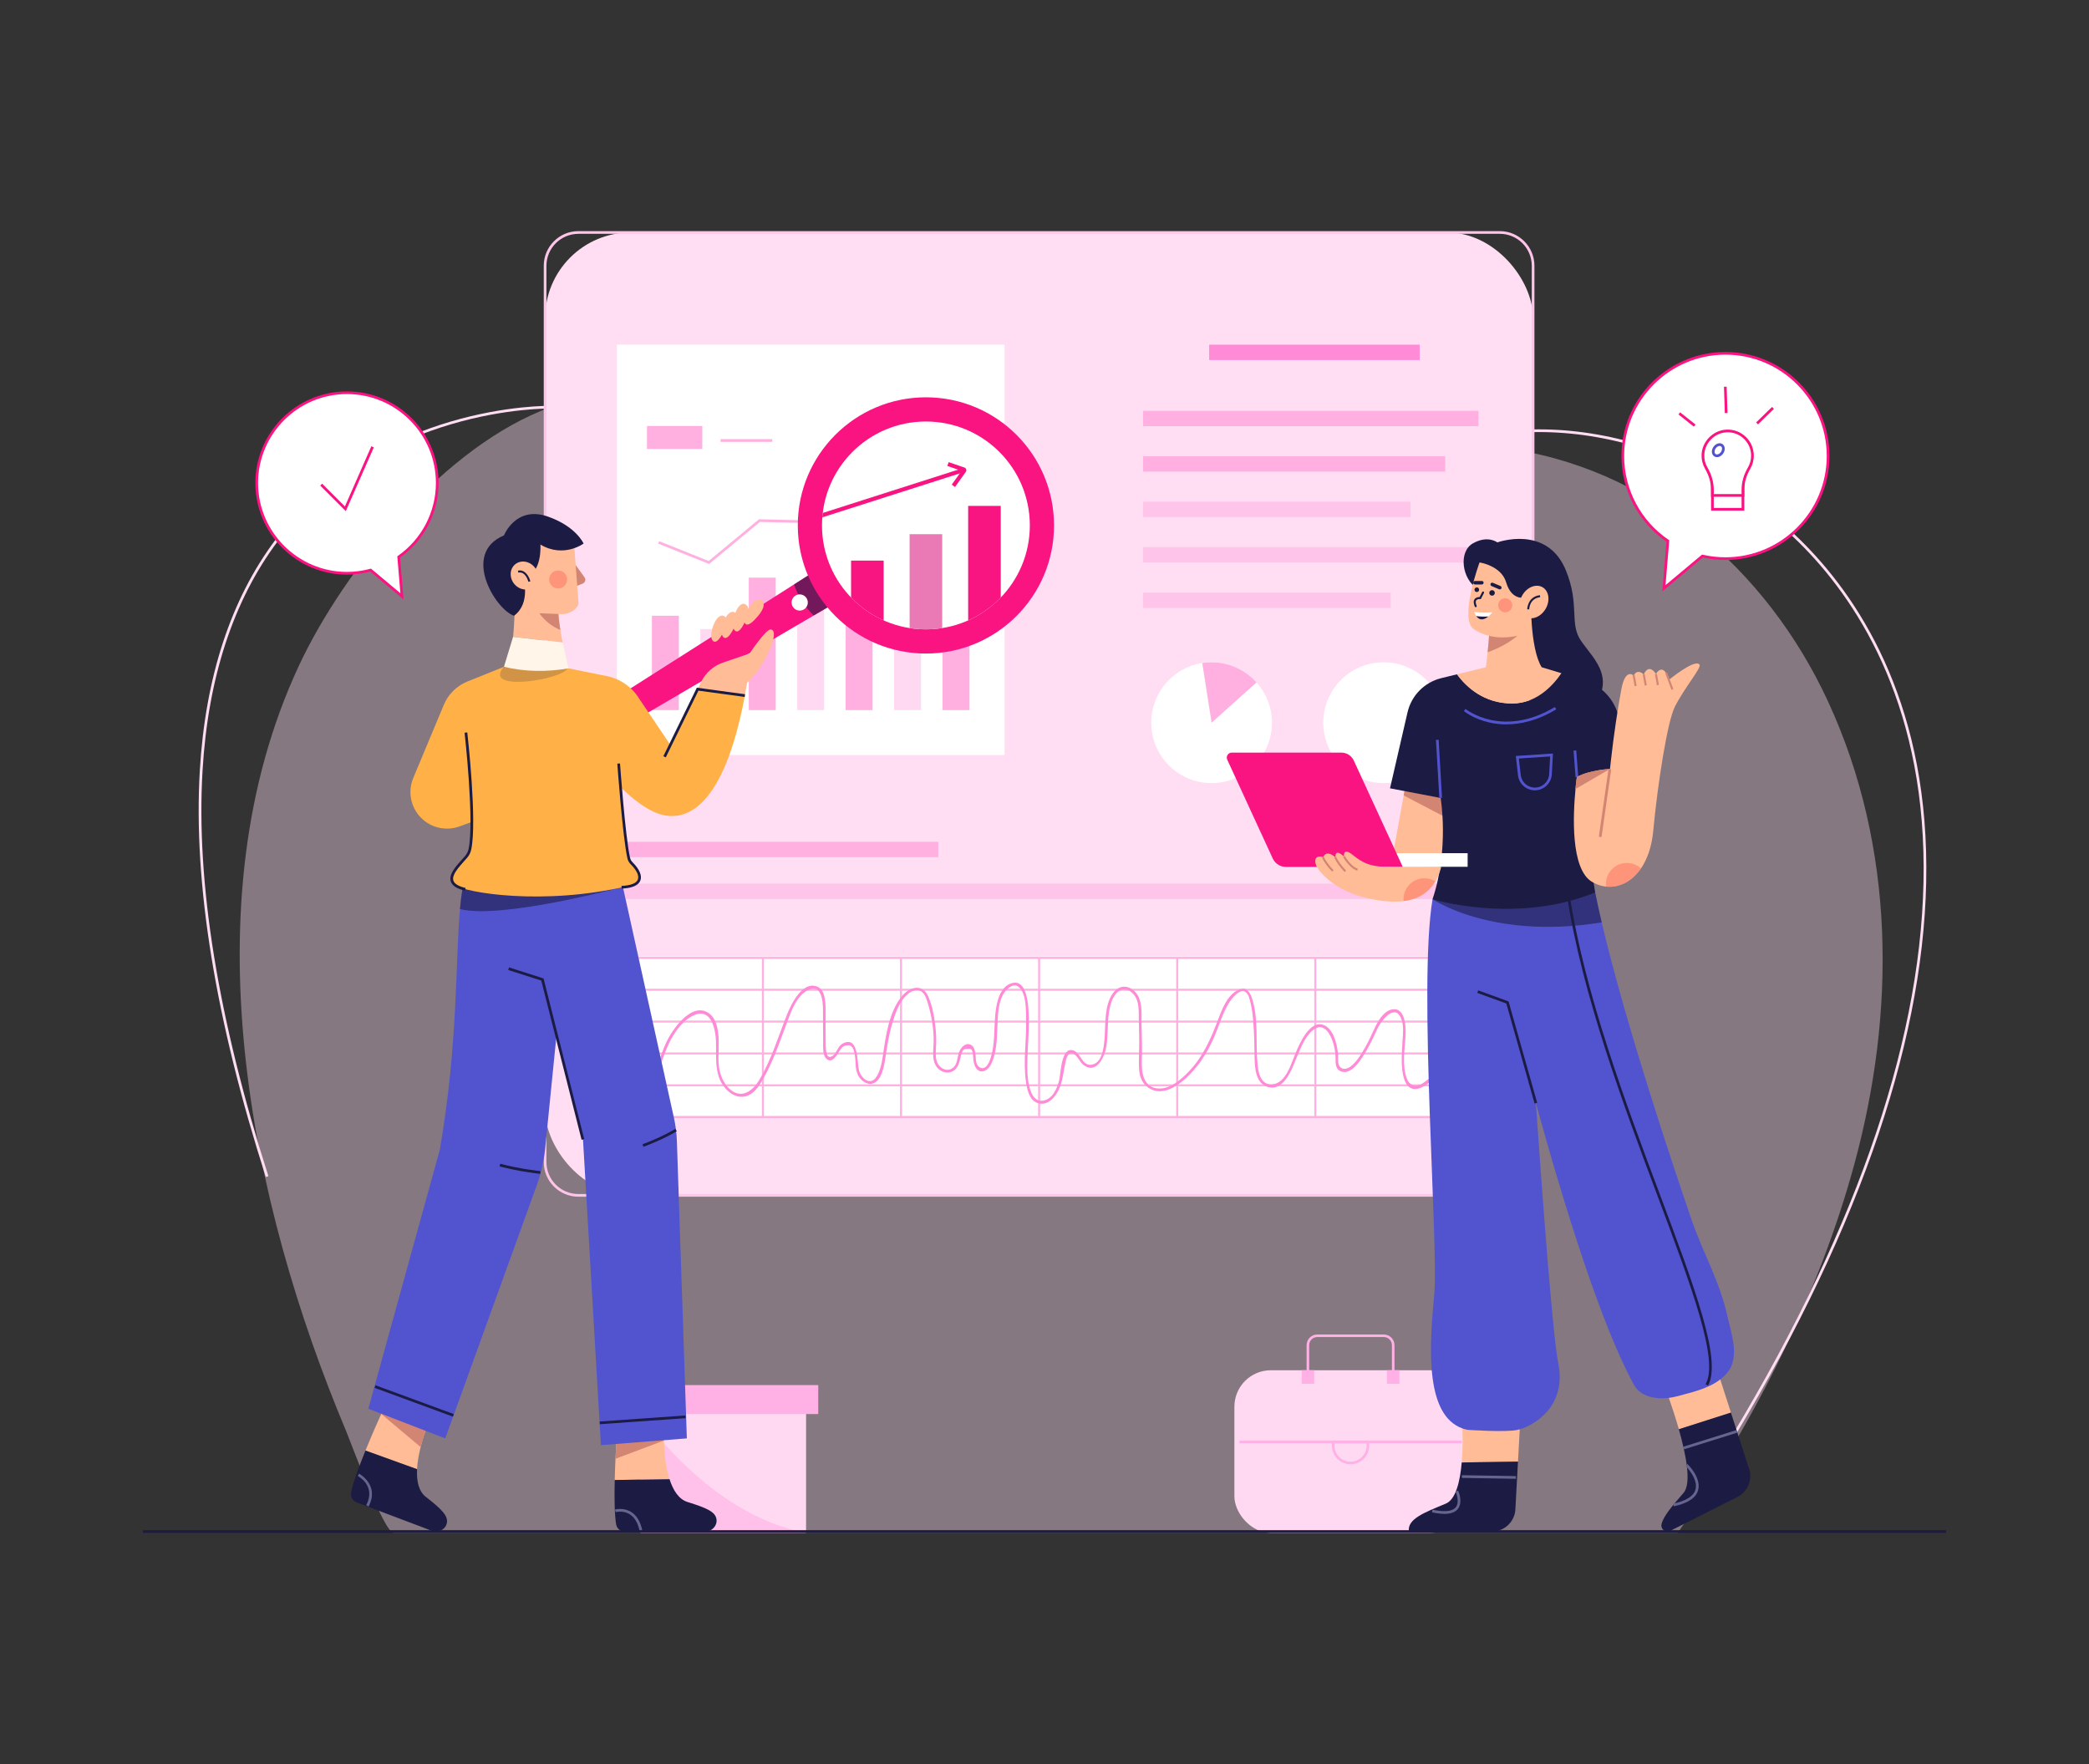 <?xml version="1.0" encoding="UTF-8"?>
<svg id="Layer_1" data-name="Layer 1" xmlns="http://www.w3.org/2000/svg" xmlns:xlink="http://www.w3.org/1999/xlink" viewBox="0 0 752 635">
  <rect x="0" y="0" width="752" height="635" fill="#333333" stroke="none"/>
  <defs>
    <style>
      .cls-1 {
        fill: #ffb0e1;
      }

      .cls-2 {
        fill: #fff5e8;
      }

      .cls-3 {
        fill: #ffd9f2;
      }

      .cls-4 {
        fill: #656590;
      }

      .cls-5 {
        fill: #ea7ab5;
      }

      .cls-6, .cls-7, .cls-8 {
        fill: #1b1b43;
      }

      .cls-6, .cls-9 {
        opacity: .6;
      }

      .cls-10 {
        fill: #fff;
      }

      .cls-11 {
        fill: #ffc4e9;
      }

      .cls-7 {
        opacity: .2;
      }

      .cls-12 {
        fill: #f91381;
      }

      .cls-13 {
        fill: #ffd9f1;
      }

      .cls-14 {
        fill: #ffb147;
      }

      .cls-15 {
        fill: #fe5b52;
      }

      .cls-15, .cls-16 {
        opacity: .4;
      }

      .cls-17 {
        fill: #d28572;
      }

      .cls-18 {
        fill: #f91581;
      }

      .cls-9, .cls-19 {
        fill: #ffb0e4;
      }

      .cls-16, .cls-20 {
        fill: #ffdef3;
      }

      .cls-21 {
        fill: #f91481;
      }

      .cls-22 {
        fill: #ff8ad5;
      }

      .cls-23 {
        fill: #5254cf;
      }

      .cls-24 {
        clip-path: url(#clippath);
      }

      .cls-25 {
        fill: #ffbc96;
      }
    </style>
    <clipPath id="clippath">
      <circle class="cls-10" cx="333.31" cy="189.14" r="37.41"/>
    </clipPath>
  </defs>
  <g>
    <path class="cls-20" d="M620.32,523.87l-.83-.51c47.09-76.58,71.62-145.77,72.93-205.65,1.35-61.92-22.66-99.79-43.04-120.65-19.57-20.03-45.2-33.97-72.15-39.24-25.27-4.94-50-1.8-67.86,8.61l-.49-.84c18.05-10.53,43.03-13.71,68.53-8.73,27.15,5.31,52.95,19.34,72.66,39.51,20.51,20.99,44.67,59.09,43.32,121.35-1.31,60.05-25.9,129.41-73.08,206.13Z"/>
    <path class="cls-16" d="M658.06,252.51c-21.99-47.64-64.71-84.87-117.84-91.35-42.39-5.16-85.02-5.85-127.6-8.45-44.94-2.74-88.93-11.08-133.33-18.39-28.5-4.69-53.48,2.24-81.11,12.26-37.75,13.69-74.23,57.91-90.69,93.29-39.66,85.23-17.75,192.43,17.19,275.48,1.71,4.07,13.52,36.44,17.05,36.44h462.26c27.89-40.9,50.74-85.88,63.43-132.32,15.08-55.19,14.92-114.37-9.36-166.96Z"/>
    <path class="cls-20" d="M95.68,423.67c-18.15-56.6-26.14-105.81-23.75-146.28,1.99-33.66,11.15-61.61,27.23-83.08,36.85-49.2,98.41-48.23,99.03-48.21l-.02.97c-.6-.02-61.69-.97-98.23,47.83-15.96,21.32-25.06,49.1-27.03,82.56-2.38,40.34,5.6,89.44,23.71,145.92l-.93.3Z"/>
  </g>
  <g>
    <g>
      <rect class="cls-20" x="196.23" y="83.69" width="355.65" height="346.6" rx="30.8" ry="30.8"/>
      <path class="cls-11" d="M539.91,430.78H208.2c-6.87,0-12.46-5.59-12.46-12.46V95.66c0-6.87,5.59-12.46,12.46-12.46h331.71c6.87,0,12.46,5.59,12.46,12.46v322.65c0,6.87-5.59,12.46-12.46,12.46ZM208.2,84.18c-6.33,0-11.49,5.15-11.49,11.49v322.65c0,6.33,5.15,11.49,11.49,11.49h331.71c6.33,0,11.49-5.15,11.49-11.49V95.66c0-6.33-5.15-11.49-11.49-11.49H208.2Z"/>
    </g>
    <g>
      <rect class="cls-22" x="435.28" y="124.07" width="75.79" height="5.53"/>
      <rect class="cls-1" x="411.47" y="147.88" width="120.76" height="5.53"/>
      <rect class="cls-1" x="411.47" y="164.24" width="108.77" height="5.53"/>
      <rect class="cls-11" x="411.47" y="180.59" width="96.28" height="5.53"/>
      <rect class="cls-11" x="411.47" y="196.95" width="120.76" height="5.53"/>
      <rect class="cls-11" x="411.47" y="213.31" width="89.14" height="5.53"/>
    </g>
    <g>
      <rect class="cls-1" x="221.87" y="303.03" width="115.9" height="5.53"/>
      <rect class="cls-11" x="222.2" y="318.09" width="299.68" height="5.53"/>
    </g>
    <g>
      <rect class="cls-10" x="222.05" y="124.07" width="139.57" height="147.71"/>
      <g>
        <rect class="cls-1" x="234.67" y="221.65" width="9.7" height="33.97"/>
        <rect class="cls-13" x="252.11" y="226.44" width="9.7" height="29.18"/>
        <rect class="cls-1" x="269.55" y="207.93" width="9.7" height="47.69"/>
        <rect class="cls-13" x="286.98" y="211.34" width="9.7" height="44.28"/>
        <rect class="cls-1" x="304.42" y="196.06" width="9.7" height="59.56"/>
        <rect class="cls-13" x="321.86" y="187.81" width="9.7" height="67.81"/>
        <rect class="cls-1" x="339.3" y="180.44" width="9.7" height="75.18"/>
        <polygon class="cls-1" points="255.27 203.02 236.94 195.69 237.29 194.82 255.1 201.94 273.24 186.92 290.16 187.32 341.18 155.82 341.68 156.62 290.42 188.27 273.57 187.88 255.27 203.02"/>
      </g>
      <g>
        <rect class="cls-1" x="232.9" y="153.34" width="19.91" height="8.28"/>
        <rect class="cls-1" x="259.39" y="158.08" width="18.62" height=".97"/>
      </g>
    </g>
    <g>
      <circle class="cls-10" cx="498.09" cy="260.15" r="21.74"/>
      <g>
        <path class="cls-10" d="M436.15,281.89c-12,0-21.73-9.73-21.73-21.73,0-10.85,7.96-19.86,18.37-21.49,1.09-.17,2.22-.25,3.36-.25,6.43,0,12.21,2.8,16.18,7.24,3.46,3.85,5.55,8.93,5.55,14.51,0,12-9.73,21.73-21.73,21.73Z"/>
        <path class="cls-1" d="M436.15,260.15l-3.36-21.49c1.09-.17,2.22-.25,3.36-.25,6.43,0,12.21,2.8,16.18,7.24l-16.18,14.51Z"/>
      </g>
    </g>
    <g>
      <rect class="cls-10" x="224.42" y="344.32" width="298.28" height="57.33"/>
      <g>
        <path class="cls-1" d="M523.56,402.51H224.56v-58.06h299v58.06ZM225.29,401.78h297.54v-56.6H225.29v56.6Z"/>
        <rect class="cls-1" x="224.93" y="390.32" width="298.27" height=".73"/>
        <rect class="cls-1" x="224.93" y="378.85" width="298.27" height=".73"/>
        <rect class="cls-1" x="224.93" y="367.38" width="298.27" height=".73"/>
        <rect class="cls-1" x="224.93" y="355.92" width="298.27" height=".73"/>
        <rect class="cls-1" x="473.12" y="344.82" width=".73" height="57.33"/>
        <rect class="cls-1" x="423.41" y="344.82" width=".73" height="57.33"/>
        <rect class="cls-1" x="373.7" y="344.82" width=".73" height="57.33"/>
        <rect class="cls-1" x="323.98" y="344.82" width=".73" height="57.33"/>
        <rect class="cls-1" x="274.27" y="344.82" width=".73" height="57.33"/>
      </g>
      <path class="cls-22" d="M233.12,393.07c4.34-6.04,5.27-13.82,9.15-20.18,1.89-3.1,4.39-6.18,7.85-7.57,5.97-2.39,7.49,5.31,7.62,9.58.19,6.29-.86,13.12,4.34,17.84,1.73,1.58,4.03,2.51,6.37,1.89,2.81-.75,4.55-3.32,5.94-5.68,3.98-6.76,6.5-14.51,9.27-21.83,1.4-3.7,3.17-8.43,6.83-10.5,5.21-2.95,5.78,3.58,5.77,7.02-.01,3.77.03,7.54.06,11.31.02,1.81-.36,5.59,1.77,6.6,1.25.59,2.25-.54,2.95-1.45.61-.79,1.04-1.72,1.65-2.51.57-.74,1.09-1.19,2.12-1.28.95-.08,1.41-.09,2.05.79.36.49.53,1.18.68,1.75.75,2.83-.02,6.03,1.58,8.65.89,1.45,2.81,2.91,4.61,2.62,3.64-.57,4.57-6.51,5-9.36.58-3.82,1.13-7.61,2.18-11.33,1.06-3.75,2.43-8.23,5.28-11.04,1.09-1.07,2.58-2.13,4.19-1.95,2.35.26,3.08,2.91,3.65,4.81,1.29,4.28,2.07,8.77,2.07,13.25,0,3.1-.9,6.97,1.16,9.65,1.11,1.44,2.99,2.26,4.78,1.81,2.63-.65,3.26-3.2,3.79-5.52.11-.46.19-.94.36-1.38.51-1.3.72-1.45,2.12-1.51,1.55-.06,1.61.3,1.86,1.58.25,1.29.12,2.6.51,3.88.49,1.62,1.63,3.1,3.5,2.55,1.73-.51,2.65-2.36,3.22-3.92,1.64-4.49,1.49-9.45,1.73-14.15.16-3.11.41-6.45,1.85-9.27.93-1.84,3.7-4.81,5.83-2.87,2.78,2.52,2.51,8.67,2.57,12.06.14,7.28-1.09,14.59-.07,21.84.38,2.71,1.15,6.76,4.16,7.79,4.17,1.42,7.24-3.12,8.35-6.44.88-2.64,1.08-5.4,1.71-8.1.33-1.42.83-4.01,2.77-3.2,1.67.7,2.36,3.06,3.82,4.12,4.74,3.45,7.64-3.27,8.19-6.91.81-5.32-.02-11.17,1.97-16.26.5-1.29,1.29-2.65,2.47-3.43,2.89-1.91,5.74.73,6.62,3.43.66,2.04.54,4.34.58,6.46.04,2.3.1,4.61.15,6.91.07,3.8-.27,7.69-.03,11.48.17,2.63,1.17,5.03,3.44,6.52,5.71,3.73,12.4-2.09,16.04-6.18,4.14-4.64,6.93-10.16,9.07-15.96,1.08-2.93,2.17-5.92,3.86-8.56.93-1.45,3.52-4.93,5.64-3.97,1.38.63,1.84,3.13,2.14,4.41.5,2.17.74,4.41.92,6.63.34,4.23.37,8.46.45,12.7.07,3.59.37,9,4.36,10.45,6.23,2.27,9.2-6.65,10.92-10.77,1.43-3.41,3.17-8.04,6.49-10.07,2.82-1.72,4.79.94,5.83,3.3,1,2.27,1.52,4.79,1.55,7.27.02,1.73-.11,3.89,1.78,4.73,4.13,1.82,7.9-5.01,9.5-7.71,1.46-2.46,2.58-5.03,3.8-7.61,1.54-3.24,6.59-9.43,8.69-3.22.79,2.34.52,4.87.36,7.29-.18,2.74-.37,5.5-.29,8.25.1,3.18.68,10.11,5.47,9.37,2.91-.45,5.9-3.65,8.08-5.46,3.19-2.66,6.2-5.52,9.05-8.53.43-.45-.26-1.14-.69-.69-2.86,3.01-5.86,5.87-9.05,8.53-1.71,1.42-3.45,2.87-5.29,4.11-2.4,1.62-4.75.88-5.71-1.59-1.88-4.86-.74-10.87-.48-15.93.15-3.01-.23-9.89-4.84-9.06-2.76.5-4.67,3.48-5.82,5.77-1.31,2.6-2.38,5.28-3.85,7.81-1.46,2.5-3.14,5.48-5.57,7.17-1.83,1.27-3.98.67-4.19-1.8-.09-1.12.03-2.24-.11-3.37-.38-3.26-1.62-8.65-5.16-9.97-4.9-1.83-8.47,6.41-9.87,9.64-1.43,3.3-2.54,7.54-5.17,10.12-1.86,1.82-4.88,2.45-6.78.35-1.39-1.54-1.74-3.96-1.94-5.94-.76-7.68.39-15.62-1.8-23.15-.63-2.17-1.84-4.85-4.52-3.9-4.51,1.59-6.56,7.45-8.09,11.48-2.45,6.45-5.17,12.62-9.96,17.75-2.76,2.96-6.76,6.61-11.08,6.53-5.67-.11-6.37-5.77-6.21-10.1.16-4.24,0-8.49-.1-12.73-.07-3.42.39-7.49-1.3-10.61-1.07-1.99-3.35-3.58-5.7-3.16-2,.35-3.48,2.23-4.29,3.96-2.17,4.65-1.6,10.26-2.08,15.24-.28,2.84-.79,7.72-4.11,8.71-4.19,1.24-4.32-5.05-7.84-5.17-3.73-.13-3.76,8.84-4.41,11.2-.8,2.91-2.31,6.38-5.63,7.01-2.05.39-3.42-.9-4.21-2.66-1.81-4.01-1.59-9.06-1.48-13.35.08-3.21.37-6.41.43-9.61.06-3.46.75-18.31-5.85-16.72-4.56,1.1-5.73,6.99-6.14,10.9-.54,5.2-.08,10.53-1.57,15.61-.39,1.32-.9,2.85-2,3.74-1.15.94-2.53.14-3.09-1.07-.39-.82-.37-1.84-.44-2.72-.13-1.48-.31-3.68-1.96-4.3-1.91-.72-3.47,1.23-4.04,2.79-.71,1.94-.48,4.49-2.45,5.77-1.98,1.29-4.29.07-5.25-1.83-.99-1.99-.63-4.41-.54-6.54.1-2.17,0-4.34-.24-6.5-.42-3.66-1.11-7.67-2.61-11.06-2.07-4.67-6.7-3.43-9.45-.07-4.67,5.7-5.85,14.36-6.86,21.39-.32,2.25-.75,4.6-1.76,6.66-.52,1.06-1.26,2.31-2.52,2.52-2.1.36-3.85-2.07-4.31-3.79-.75-2.8-.04-12.75-5.88-9.7-1.81.95-1.99,3.21-3.53,4.35-2.42,1.78-2.56-2.15-2.58-3.68-.03-2.28-.04-4.57-.06-6.85-.03-3.07.21-6.25-.17-9.3-.24-1.95-.83-4.22-2.84-5.02-5.44-2.17-9.5,6.61-10.96,10.29-3.1,7.81-5.58,16.15-9.93,23.38-2.39,3.97-6.47,6.94-10.57,3.23-2.93-2.65-4-6.55-4.08-10.37-.1-4.96,1.39-14.99-4.56-17.57-5.18-2.25-10.68,4.9-12.87,8.58-3.75,6.28-4.71,13.95-8.97,19.88-.37.51.48.99.84.49h0Z"/>
    </g>
  </g>
  <g>
    <g>
      <rect class="cls-3" x="444.36" y="493.25" width="83.63" height="58.55" rx="13.12" ry="13.12"/>
      <rect class="cls-19" x="446.2" y="518.62" width="79.94" height=".93"/>
      <path class="cls-19" d="M486.17,527.1c-3.7,0-6.71-3.01-6.71-6.71v-1.78h13.43v1.78c0,3.7-3.01,6.71-6.71,6.71ZM480.38,519.54v.85c0,3.19,2.6,5.79,5.79,5.79s5.79-2.6,5.79-5.79v-.85h-11.57Z"/>
      <path class="cls-19" d="M501.99,496.24h-.93v-12.01c0-1.62-1.32-2.93-2.93-2.93h-23.92c-1.62,0-2.93,1.32-2.93,2.93v12.01h-.93v-12.01c0-2.13,1.73-3.86,3.86-3.86h23.92c2.13,0,3.86,1.73,3.86,3.86v12.01Z"/>
      <rect class="cls-19" x="468.58" y="493.25" width="4.51" height="4.86"/>
    </g>
    <rect class="cls-19" x="499.25" y="493.25" width="4.51" height="4.86"/>
  </g>
  <g>
    <rect class="cls-3" x="230.56" y="502.11" width="59.61" height="49.68"/>
    <rect class="cls-19" x="226.17" y="498.59" width="68.39" height="10.43"/>
    <path class="cls-9" d="M290.17,551.8h-59.61v-42.92s24.14,36.28,59.61,42.92Z"/>
  </g>
  <g>
    <g>
      <path class="cls-10" d="M621.13,127.19c-20.41,0-36.96,16.55-36.96,36.96,0,12.73,6.43,23.95,16.22,30.6l-1.42,17.03,13.87-11.61c2.66.61,5.43.94,8.28.94,20.41,0,36.96-16.55,36.96-36.96s-16.55-36.96-36.96-36.96Z"/>
      <path class="cls-21" d="M598.4,212.88l1.49-17.9c-10.15-7-16.2-18.51-16.2-30.84,0-20.65,16.8-37.44,37.44-37.44s37.44,16.8,37.44,37.44-16.8,37.44-37.44,37.44c-2.72,0-5.46-.3-8.15-.9l-14.58,12.2ZM621.13,127.67c-20.11,0-36.47,16.36-36.47,36.47,0,12.1,5.99,23.39,16.01,30.19l.23.16-1.35,16.15,13.16-11.01.24.05c2.7.62,5.45.93,8.17.93,20.11,0,36.47-16.36,36.47-36.47s-16.36-36.47-36.47-36.47Z"/>
    </g>
    <g>
      <g>
        <g>
          <rect class="cls-10" x="616.43" y="171.92" width="10.99" height="11.4"/>
          <path class="cls-21" d="M627.91,183.81h-11.96v-12.38h11.96v12.38ZM616.92,182.84h10.02v-10.43h-10.02v10.43Z"/>
        </g>
        <g>
          <path class="cls-10" d="M630.84,164.04c0-5.06-4.22-9.14-9.34-8.91-4.66.21-8.44,4.13-8.49,8.79-.02,1.66.41,3.21,1.18,4.55,1.39,2.4,2.24,5.07,2.24,7.84v2.03h10.99v-2.11c0-2.74.84-5.37,2.22-7.74.76-1.31,1.2-2.84,1.2-4.46Z"/>
          <path class="cls-21" d="M627.91,178.83h-11.96v-2.51c0-2.55-.73-5.1-2.17-7.6-.84-1.45-1.27-3.11-1.25-4.8.06-4.89,4.08-9.05,8.96-9.27,2.62-.12,5.06.8,6.94,2.59,1.88,1.79,2.91,4.21,2.91,6.8,0,1.66-.44,3.28-1.27,4.71-1.43,2.46-2.15,4.98-2.15,7.49v2.59ZM616.92,177.86h10.02v-1.62c0-2.69.77-5.37,2.29-7.98.74-1.28,1.14-2.73,1.14-4.22,0-2.33-.93-4.49-2.61-6.1-1.68-1.61-3.87-2.43-6.22-2.32-4.37.2-7.98,3.93-8.03,8.32-.02,1.51.37,3,1.12,4.3,1.53,2.65,2.3,5.37,2.3,8.09v1.54Z"/>
        </g>
        <g>
          <path class="cls-10" d="M619.89,162.99c-.69.98-1.85,1.36-2.59.84-.74-.52-.78-1.74-.09-2.72.69-.98,1.85-1.36,2.59-.84.74.52.78,1.74.09,2.72Z"/>
          <path class="cls-23" d="M618.07,164.56c-.38,0-.74-.11-1.04-.32-.48-.34-.76-.9-.79-1.57-.02-.62.19-1.27.58-1.83.39-.56.93-.98,1.52-1.17.63-.21,1.26-.13,1.74.21.48.33.76.91.79,1.57.02.62-.19,1.27-.58,1.83h0c-.39.56-.93.98-1.52,1.17-.24.08-.47.12-.7.12ZM619.04,160.53c-.13,0-.26.02-.39.07-.38.13-.76.42-1.03.8-.27.39-.42.84-.41,1.24.01.36.14.64.37.8.23.16.54.19.88.08.39-.13.75-.41,1.03-.8h0c.27-.38.42-.84.41-1.24-.01-.36-.14-.64-.37-.8-.14-.1-.3-.14-.49-.14Z"/>
        </g>
      </g>
      <g>
        <rect class="cls-21" x="606.79" y="147.46" width=".97" height="7.07" transform="translate(111.41 532.7) rotate(-51.55)"/>
        <rect class="cls-21" x="620.76" y="139.16" width=".97" height="9.49" transform="translate(-4.29 19.96) rotate(-1.83)"/>
        <rect class="cls-21" x="631.39" y="149.16" width="8" height=".97" transform="translate(75.59 485.41) rotate(-44.21)"/>
      </g>
    </g>
  </g>
  <g>
    <g>
      <path class="cls-10" d="M157.4,173.87c0-17.95-14.55-32.49-32.49-32.49s-32.49,14.55-32.49,32.49,14.55,32.49,32.49,32.49c2.95,0,5.8-.4,8.52-1.14l11.28,9.44-1.18-14.17c8.39-5.88,13.88-15.61,13.88-26.62Z"/>
      <path class="cls-21" d="M145.29,215.78l-11.98-10.02c-2.75.72-5.57,1.09-8.4,1.09-18.18,0-32.98-14.79-32.98-32.98s14.79-32.98,32.98-32.98,32.98,14.79,32.98,32.98c0,10.65-5.17,20.67-13.86,26.86l1.25,15.05ZM133.55,204.69l10.58,8.85-1.11-13.29.23-.16c8.56-6,13.67-15.8,13.67-26.23,0-17.65-14.36-32.01-32.01-32.01s-32.01,14.36-32.01,32.01,14.36,32.01,32.01,32.01c2.83,0,5.65-.38,8.39-1.12l.24-.07Z"/>
    </g>
    <polygon class="cls-21" points="124.48 184 115.27 174.79 115.96 174.1 124.16 182.31 133.68 160.64 134.57 161.03 124.48 184"/>
  </g>
  <g>
    <g>
      <path class="cls-21" d="M301.64,216.46l-8.71,5.1-92.65,54.29c-2.85,1.67-6.19,1.28-7.51-.89h0c-1.32-2.17-.15-5.32,2.64-7.09l90.44-57.5,8.7-5.53,7.1,11.63Z"/>
      <path class="cls-6" d="M301.64,216.46l-8.71,5.1c-1.7-1.63-3.2-3.48-4.46-5.54-1.1-1.8-1.97-3.7-2.63-5.65l8.7-5.53,7.1,11.63Z"/>
    </g>
    <path class="cls-10" d="M289.4,219.37c-1.37.84-3.17.41-4.01-.97-.84-1.37-.41-3.17.97-4.01,1.37-.84,3.17-.41,4.01.97.84,1.37.41,3.17-.97,4.01Z"/>
    <circle class="cls-21" cx="333.31" cy="189.14" r="46.12"/>
    <g>
      <circle class="cls-10" cx="333.31" cy="189.14" r="37.41"/>
      <g class="cls-24">
        <g>
          <rect class="cls-18" x="306.37" y="201.79" width="11.73" height="71.97"/>
          <rect class="cls-5" x="327.44" y="192.29" width="11.73" height="81.95"/>
          <rect class="cls-18" x="348.52" y="182.1" width="11.73" height="90.85"/>
        </g>
        <g>
          <rect class="cls-18" x="292.29" y="176.92" width="56.41" height="1.46" transform="translate(-38.89 106.09) rotate(-17.74)"/>
          <path class="cls-12" d="M343.8,175.31l-1.19-.85,3.54-4.97-5.12-1.75.47-1.38,5.66,1.94c.3.08.56.34.66.67.1.34.03.7-.2.96l-3.82,5.37ZM346.68,169.67s.03.01.05.02l-.05-.02ZM346.47,169.04s-.01.02-.02.03l.02-.03Z"/>
        </g>
      </g>
    </g>
  </g>
  <g>
    <g>
      <g>
        <path class="cls-25" d="M241.02,532.47c-5.87.09-14.28.22-19.73.3.06-2.63.16-5.26.27-7.66.26-5.99.6-10.61.6-10.61l16.82-.12s-.08,1.67,0,4.18c.11,3.71.54,9.25,2.03,13.91Z"/>
        <path class="cls-8" d="M247.53,540.69c-3.23-1-5.25-4.29-6.51-8.23-5.87.09-14.29.22-19.73.3-.15,6.2-.09,12.43.5,15.94.26,1.52,1.56,2.63,3.1,2.63h28.91c2.36,0,4.39-1.97,4.14-4.31-.29-2.8-3.6-4.22-10.41-6.33Z"/>
        <path class="cls-17" d="M238.99,518.56l-17.42,6.55c.26-5.99.6-10.61.6-10.61l16.82-.12s-.08,1.67,0,4.18Z"/>
        <path class="cls-4" d="M230.25,551.09c-.62-2.93-1.84-4.96-3.64-6.05-2.36-1.42-4.95-.71-4.98-.71l-.27-.93c.12-.04,3.01-.84,5.74.8,2.05,1.23,3.43,3.48,4.11,6.69l-.95.2Z"/>
      </g>
      <g>
        <path class="cls-25" d="M154.63,511.24s-1.87,4.33-3.21,9.67c-.64,2.55-1.16,5.33-1.29,7.96-5.53-1.99-13.44-4.85-18.57-6.7,2.38-5.85,4.93-11.58,6.3-14.6l.04-.08c.59-1.32.95-2.1.95-2.1l15.78,5.85Z"/>
        <path class="cls-8" d="M153.31,538.86c-2.66-2.08-3.39-5.87-3.18-10-5.53-1.99-13.44-4.85-18.56-6.7-2.33,5.74-4.49,11.6-5.17,15.08-.3,1.51.53,3.01,1.97,3.56l27.04,10.23c2.2.83,4.8-.29,5.4-2.57.72-2.73-1.87-5.22-7.49-9.61Z"/>
        <path class="cls-17" d="M154.63,511.24s-1.87,4.33-3.21,9.67l-14.1-11.86.53-1.48.04-.08c.59-1.32.95-2.1.95-2.1l15.78,5.85Z"/>
        <path class="cls-4" d="M132.69,542.3l-.86-.45c3.62-6.94-2.76-10.38-3.03-10.52l.45-.86c.08.04,7.51,4.04,3.44,11.83Z"/>
      </g>
      <path class="cls-23" d="M247.25,517.78l-30.93,2.43-6.48-110.46-9.58-36.31-12.54-47.49-.65-2.48-3.02-11.45-.45-1.71,5.92-.53,31.98-2.87,1.93,8.75h0s19.15,86.62,19.15,86.62c.62,2.82.99,5.69,1.09,8.58l3.58,106.92Z"/>
      <path class="cls-23" d="M202.71,348.87l-2.46,24.58-3.98,39.78c-.46,4.58-1.48,9.1-3.04,13.42l-32.95,91.14-27.69-10.69,25.75-93.29c6.64-38.4,5.54-67.88,7.25-86.57.11-1.17.22-2.28.35-3.36.69-5.72,1.76-10.26,3.58-13.56l14.54,1.71,10.24,1.2,2.23,9.42.45,1.9,5.75,24.31Z"/>
      <path class="cls-6" d="M223.43,315.66l.33,3.72s-43.4,11.66-58.18,7.85c.11-1.17.22-2.28.35-3.36.69-5.72,1.76-10.26,3.58-13.56l14.54,1.71-.45-1.71,5.92-.53,31.98-2.87,1.93,8.75Z"/>
      <polygon class="cls-8" points="209.36 410.29 194.85 352.97 182.96 349.17 183.26 348.24 195.66 352.21 195.73 352.47 210.31 410.05 209.36 410.29"/>
      <path class="cls-8" d="M231.63,412.81l-.34-.91c7.63-2.86,11.77-5.51,11.81-5.54l.53.82c-.17.11-4.26,2.73-12,5.63Z"/>
      <path class="cls-8" d="M194.48,422.55c-.07,0-7.41-.75-14.65-2.69l.25-.94c7.17,1.91,14.43,2.65,14.5,2.66l-.1.97Z"/>
      <rect class="cls-8" x="148.61" y="489.33" width=".97" height="30.03" transform="translate(-375.71 470.17) rotate(-69.81)"/>
      <rect class="cls-8" x="215.87" y="510.62" width="30.93" height=".97" transform="translate(-35.35 17.52) rotate(-4.03)"/>
    </g>
    <path class="cls-14" d="M181.41,240.03l-13.14,5.29c-3.82,1.54-6.87,4.53-8.47,8.33l-11.03,26.4c-2.21,5.29-.74,11.41,3.64,15.11h0c3.61,3.06,8.59,3.94,13.04,2.31l9.33-3.43,6.64-54.01Z"/>
    <g>
      <path class="cls-25" d="M272.32,216.04c-2.46,1.21-5.29,6.38-4.21,8.24.88,1.52,2.93-.54,3.61-1.25,1.24-1.3,4.45-4.77,2.68-6.74-.57-.63-1.3-.64-2.08-.26Z"/>
      <path class="cls-25" d="M266.37,217.91c-2.04,1.83-3.38,7.57-1.84,9.07,1.26,1.23,2.68-1.31,3.14-2.17.85-1.59,3-5.79.77-7.21-.71-.45-1.43-.26-2.07.31Z"/>
      <path class="cls-25" d="M262.42,220.79c-2.06,1.77-3.51,7.2-2.02,8.58,1.22,1.13,2.68-1.29,3.16-2.11.87-1.51,3.1-5.52.92-6.8-.7-.41-1.41-.22-2.05.34Z"/>
      <path class="cls-25" d="M258.66,222.14c-2.06,1.77-3.51,7.2-2.02,8.58,1.22,1.13,2.68-1.29,3.16-2.11.87-1.51,3.1-5.52.92-6.8-.7-.41-1.41-.22-2.05.34Z"/>
    </g>
    <path class="cls-14" d="M181.41,240.19l-13.69,23.53s3.56,38.87.97,43.64c-2.59,4.77-8.42,8.52-4.86,11.25,3.56,2.73,31.74,7.5,62.19.34,8.42-2.39,2.59-6.82.65-8.87-1.94-2.05-4.53-53.53-4.53-53.53l-17.51-15.96-12.94-3.48-10.28,3.07Z"/>
    <path class="cls-7" d="M204.37,240.6c-2.43,4.25-31.02,8.62-22.96-.57l8.26-1.74,14.7,2.31Z"/>
    <g>
      <path class="cls-14" d="M241.42,268.29l-11.28-16.73c-2.62-4.25-6.88-7.23-11.78-8.21l-13.7-2.75,8.1,30.37s12.63,17.73,24.05,21.86c10.25,3.71,23.84-2.38,31.33-42.43l-16.99-2.32-9.73,20.21Z"/>
      <path class="cls-25" d="M277.45,226.59c-1.72-.22-7.61,8.66-7.61,8.66l-9.53,3.24c-3.49,1.19-6.35,3.73-7.95,7.05l-1.22,2.53,16.99,2.32c.28-1.5.55-3.02.82-4.61,5.83-5.26,12.31-18.71,8.5-19.19Z"/>
    </g>
    <g>
      <path class="cls-17" d="M206.98,203.06l3.45,4.77c.59.81.22,1.91-.76,2.29l-3.68,1.42-2.6-5.76,3.58-2.71Z"/>
      <path class="cls-25" d="M184.71,229.24c.86-8.77.52-17.55.52-17.55l15.7,1.14c-.14,1.75-.16,3.56-.09,5.37.11,2.87.43,5.77.87,8.58.24,1.55.52,3.06.83,4.52l-17.83-2.06Z"/>
      <path class="cls-17" d="M201.71,226.78c-6.65-2.76-9.2-8.7-9.2-8.7l8.33.12c.11,2.87.43,5.77.87,8.58Z"/>
      <path class="cls-2" d="M184.7,229.23l-3.29,10.8c7.58,1.82,15.34,1.9,23.24.57l-2.11-9.3-17.84-2.06Z"/>
      <path class="cls-25" d="M206.6,195.01l1.63,21.73c.15.93-.42,1.78-1.22,2.53-1.38,1.29-3.27,1.87-5.15,1.79l-11.13-.46-7.94-8.91,6.15-18.95,11.17-.16,6.48,2.43Z"/>
      <path class="cls-8" d="M188.33,207.92s2.92,9.11-3.28,13.73c-6.68-2.19-19.07-22.47-3.64-28.91,0,0,4.25-10.81,15.79-6.8,10.19,3.54,12.88,9.72,12.88,9.72,0,0-7.17,5.34-15.55.36,0,0,.85,10.81-6.19,11.9Z"/>
      <path class="cls-25" d="M192.45,204.2c1.81,2.25,1.63,5.4-.4,7.04-2.04,1.64-5.16,1.15-6.97-1.09-1.81-2.25-1.63-5.4.4-7.04,2.04-1.64,5.16-1.15,6.97,1.09Z"/>
      <path class="cls-8" d="M190.21,209.43c-.04-.16-1.01-3.86-3.62-3.3l-.15-.71c2.64-.57,4.09,2.26,4.48,3.83l-.71.18Z"/>
      <circle class="cls-15" cx="200.93" cy="208.61" r="3.24" transform="translate(-48.27 356.23) rotate(-76.72)"/>
    </g>
    <path class="cls-8" d="M167.37,320.61c-2.95-.7-4.62-1.8-5.1-3.35-.79-2.52,1.82-5.41,4.12-7.96.36-.4.71-.78,1.02-1.15.64-.73,1.07-1.6,1.27-2.52,2.13-10.1-1.4-41.56-1.44-41.87l.97-.11c.15,1.3,3.59,31.93,1.42,42.18-.23,1.08-.74,2.1-1.48,2.95-.32.37-.67.76-1.04,1.16-2.02,2.24-4.53,5.03-3.91,7.02.37,1.18,1.85,2.08,4.4,2.69l-.22.95Z"/>
    <path class="cls-8" d="M223.78,319.87l-.04-.97c3.32-.15,5.35-.94,5.87-2.29.53-1.36-.43-3.39-2.63-5.57-.56-.56-.95-1.28-1.13-2.08-1.75-7.85-3.61-33.81-3.63-34.07l.97-.07c.02.26,1.87,26.15,3.61,33.93.14.62.44,1.17.87,1.6,2.52,2.5,3.53,4.85,2.85,6.61-.68,1.76-2.95,2.74-6.73,2.91Z"/>
    <polygon class="cls-8" points="239.67 272.64 238.79 272.21 250.86 247.55 268.2 249.91 268.07 250.88 251.42 248.61 239.67 272.64"/>
  </g>
  <g>
    <path class="cls-8" d="M531.96,212.01c-5.75-3.48-7.05-13.44-1.7-16.44,5.34-3,8.75-.32,8.75-.32,0,0,17.93-6.54,24.7,10.12,5.1,12.55,1.05,19.11,5.51,25.43,5.08,7.2,13.2,13.69,2.59,26.32l-24.78-6.07-6.48-30.53-8.58-8.5Z"/>
    <g>
      <g>
        <path class="cls-25" d="M617.72,491.83l-18.22,8.02s2.62,6.76,4.86,14.63l18.74-5.99-5.37-16.67Z"/>
        <path class="cls-8" d="M623.09,508.5l-18.74,5.99c2.57,9.01,4.64,19.48,1.71,22.89-3.81,4.44-7.13,8.11-7.92,11.2-.47,1.81,1.39,3.34,3.07,2.5l24.21-12.21c4.01-2.02,5.74-6.83,3.94-10.94l-6.26-19.42Z"/>
        <rect class="cls-4" x="605.68" y="517.7" width="20.03" height=".97" transform="translate(-126.65 207.5) rotate(-17.37)"/>
        <path class="cls-4" d="M602.51,542.23l-.2-.95c4.64-.98,7.34-2.69,8.03-5.06,1.13-3.91-3.52-8.48-3.57-8.53l.68-.7c.21.2,5.11,5.03,3.82,9.49-.79,2.75-3.74,4.68-8.76,5.75Z"/>
      </g>
      <g>
        <path class="cls-25" d="M547.35,509.52l-21.05,1.94s.55,7.47-.1,14.98l20.25-.3.9-16.62Z"/>
        <path class="cls-8" d="M526.19,526.44c-.57,6.64-2.08,13.3-5.73,14.82-7.77,3.24-13.93,5.51-13.28,10.04h29.89c4.49,0,8.2-3.51,8.44-8l.93-17.16-20.25.3Z"/>
        <rect class="cls-4" x="535.53" y="521.99" width=".97" height="19.44" transform="translate(-4.55 1058.8) rotate(-89.05)"/>
        <path class="cls-4" d="M519.97,544.95c-1.29,0-2.8-.19-4.51-.57l.21-.95c4.26.95,7.16.66,8.37-.85,1.61-2-.03-5.61-.05-5.64l.88-.41c.08.17,1.91,4.19-.08,6.66-.94,1.17-2.56,1.76-4.83,1.76Z"/>
      </g>
      <path class="cls-23" d="M547.07,514.51c-.25.09-.49.15-.7.19-4.21.97-18.13,0-18.13,0-.63-.14-1.23-.31-1.81-.51-13.02-4.74-12.14-27.51-10.18-47.42,1.8-18.26-5.83-111.43-.56-143.09l32.96-7.21.19,5.55.4,11.33.7,20.05s1.24,19.4,2.94,43.7c2.55,36.44,6.12,83.93,8.07,93.65,3.1,15.46-8.61,22.23-13.88,23.77Z"/>
      <path class="cls-23" d="M621.64,494.33c-.73.85-1.54,1.59-2.4,2.24-4.43,3.41-10.41,4.66-15.65,6.08-.92.25-1.89.44-2.87.55-4.89.6-10.22-.52-12.51-4.66-11.7-21.32-24.89-63.64-35.33-101.45-7.64-27.61-13.81-52.82-16.88-65.68-1.35-5.68-2.1-8.95-2.1-8.95l14.94-.45,25.39-.77c.69,3.42,1.48,7.03,2.36,10.77,8.67,36.99,25.74,87.85,32.43,107.31,4.01,11.65,10.09,22.05,12.76,34.25,1.42,6.46,4.72,15.14-.14,20.75Z"/>
      <path class="cls-6" d="M576.59,332.02c-10.37,1.7-19.51,1.92-27.35,1.33-4.94-.37-9.36-1.07-13.24-1.93-13.3-2.93-20.32-7.73-20.32-7.73l32.96-7.21.19,5.55,25.39-.77c.69,3.42,1.48,7.03,2.36,10.77Z"/>
      <polygon class="cls-8" points="552.42 397.23 542.25 361.22 531.8 357.42 532.13 356.51 543.05 360.48 543.12 360.72 553.35 396.96 552.42 397.23"/>
      <path class="cls-8" d="M614.82,498.76l-.84-.48c4.9-8.52-4.93-34.76-17.37-67.98-12.09-32.26-27.13-72.41-32.57-108.23l.96-.15c5.43,35.72,20.45,75.82,32.52,108.04,12.54,33.46,22.44,59.9,17.31,68.81Z"/>
    </g>
    <g>
      <path class="cls-25" d="M522.75,293.08c-1.18,8.21-2.93,18.94-2.93,18.94h-19.19l4.67-25.68,1.16-6.38s16.52,3.89,17.25,3.89c.28,0-.22,4.14-.95,9.24Z"/>
      <path class="cls-17" d="M522.75,293.08l-.87,1.93-16.58-8.68,1.16-6.38s16.52,3.89,17.25,3.89c.28,0-.22,4.14-.95,9.24Z"/>
      <path class="cls-8" d="M518.6,287.24s3.16,18.46-2.92,36.44c0,0,30.12,9.23,58.55-2.43l-6.56-41.54,2.19-21.14-43.48.49-14.82,4.86,7.05,23.32Z"/>
      <path class="cls-8" d="M582.15,256.21c-1.92-5.48-6.34-9.72-11.91-11.4l-8.17-2.47c-3.29,4.79-9.16,10.89-17.72,10.89-10.07,0-16.39-5.78-19.87-10.5l-5.64,1.38c-6.06,1.48-10.76,6.24-12.16,12.32l-6.3,27.34,18.22,3.48.49-20.89,47.37-2.19,1.21,15.55s13.69-5.99,22.75.16l-8.28-23.66Z"/>
      <path class="cls-25" d="M602.9,254.45c-2.62,5.13-6.15,27.37-7.77,44.7-.53,5.69-2.16,10.18-4.4,13.46-3.3,4.84-7.99,7.04-12.54,6.55-1.75-.17-3.47-.75-5.09-1.71-7.82-4.64-6.82-24.44-5.95-33.35.27-2.68.52-4.38.52-4.38,4.62-2.55,11.9-2.92,11.9-2.92.1-1,.21-2.01.33-3.05.99-8.95,2.5-19.1,3.8-25.86,1.46-7.53,4.37-4.73,4.37-4.73,1.46-2.68,3.64-.37,3.64-.37,1.94-4.26,4.37-.24,4.37-.24,3.03-4.37,4.69,2.19,4.69,2.19,0,0,9.42-7.75,11.02-5.51.81,1.14-5.19,7.94-8.91,15.23Z"/>
      <g>
        <rect class="cls-10" x="487.51" y="307.12" width="40.81" height="4.9"/>
        <path class="cls-21" d="M504.98,312.06h-42.1c-2.02,0-3.86-1.18-4.71-3.02l-16.39-35.59c-.54-1.18.32-2.53,1.62-2.53h39.48c1.92,0,3.66,1.12,4.46,2.86l17.63,38.28Z"/>
      </g>
      <path class="cls-25" d="M518.84,312.02c-.52,1.91-1.2,3.67-2.14,5.24-2.25,3.81-5.87,6.42-11.44,7.12-1.9.25-4.03.26-6.42.03-19.29-1.91-24.87-12.47-24.87-12.47,0,0-2.15-4.48,2.41-3.45,0,0,.86-2.85,4.37.13,0,0-.42-3.53,3.04-.3,0,0-.49-3.59,3.27-.49,3.77,3.09,6.69,4,11.24,4.19,4.55.18,20.52,0,20.52,0Z"/>
      <g>
        <rect class="cls-23" x="517.51" y="266.33" width=".97" height="20.93" transform="translate(-15.19 30.53) rotate(-3.33)"/>
        <path class="cls-23" d="M542.25,260.76c-2.3,0-4.32-.28-6.03-.66-5.8-1.31-9.13-4.03-9.27-4.15l.62-.75c.13.11,13.26,10.65,32.16-.69l.5.83c-6.93,4.16-13.07,5.41-17.98,5.41Z"/>
        <rect class="cls-23" x="566.82" y="270.14" width=".97" height="9.58" transform="translate(-19.27 43.94) rotate(-4.36)"/>
        <path class="cls-23" d="M552.53,284.49c-3.12,0-5.73-2.32-6.08-5.43l-.78-6.93,13.36-.88-.4,7.45c-.17,3.2-2.81,5.74-6.01,5.79-.03,0-.07,0-.1,0ZM546.76,273.04l.67,5.91c.3,2.65,2.54,4.6,5.19,4.57,2.69-.04,4.91-2.18,5.06-4.87l.34-6.35-11.25.74Z"/>
      </g>
      <rect class="cls-17" x="565.42" y="288.56" width="24.66" height=".97" transform="translate(209.84 820.07) rotate(-81.86)"/>
      <g>
        <rect class="cls-17" x="596.1" y="242.51" width=".73" height="4.07" transform="translate(-34.12 110.64) rotate(-10.3)"/>
        <rect class="cls-17" x="591.72" y="242.63" width=".73" height="4.07" transform="translate(-34.22 109.86) rotate(-10.3)"/>
        <rect class="cls-17" x="588.08" y="242.87" width=".73" height="4.07" transform="translate(-34.32 109.21) rotate(-10.3)"/>
        <rect class="cls-17" x="600.55" y="241.93" width=".73" height="6.48" transform="translate(-47.8 225.63) rotate(-20.47)"/>
      </g>
      <path class="cls-17" d="M579.56,276.79l-12.48,7.27c.27-2.68.52-4.38.52-4.38,4.62-2.55,11.95-2.89,11.95-2.89Z"/>
      <path class="cls-15" d="M590.72,312.6c-3.3,4.84-7.99,7.04-12.54,6.55-.05-.32-.07-.65-.07-.98,0-4.16,3.37-7.53,7.53-7.53,1.95,0,3.74.75,5.07,1.96Z"/>
      <path class="cls-15" d="M516.71,317.26c-2.25,3.81-5.87,6.42-11.44,7.12-.02-.23-.03-.47-.03-.7,0-4.16,3.37-7.53,7.53-7.53,1.44,0,2.79.41,3.94,1.11Z"/>
      <path class="cls-17" d="M488.61,313.39c-1.92-.38-4.32-3.35-5.13-4.91l.65-.34c.83,1.6,3.1,4.23,4.62,4.52l-.14.72Z"/>
      <path class="cls-17" d="M484.05,313.89c-1.63-1.67-3.13-3.76-3.74-5.19l.67-.28c.57,1.36,2.01,3.35,3.59,4.97l-.52.51Z"/>
      <path class="cls-17" d="M479.55,313.77c-1.63-1.67-3.13-3.76-3.74-5.19l.67-.28c.57,1.36,2.01,3.35,3.59,4.97l-.52.51Z"/>
    </g>
    <g>
      <path class="cls-25" d="M562.08,242.34c-3.29,4.79-9.16,10.89-17.72,10.89-10.07,0-16.38-5.78-19.86-10.5l10.39-2.54c.25-1.87.47-3.68.64-5.4.14-1.35.25-2.64.36-3.87.17-2.01.29-3.83.39-5.38.13-2.13.18-3.74.21-4.64.02-.52.02-.79.02-.79l14.58-5.83s-.49,18.95,3.89,25.91l7.11,2.15Z"/>
      <path class="cls-17" d="M548.08,227.16s-3.9,4.56-12.56,7.63c.14-1.35.25-2.64.36-3.87.17-2.01.29-3.83.39-5.38l11.81,1.62Z"/>
      <path class="cls-25" d="M532.61,202.46s-7.45,20.24-2.11,23.97c4.75,3.31,11.01,3.72,17.17,2.11l4.05-13.77-2.43-13.44-16.68,1.13Z"/>
      <path class="cls-8" d="M549.62,214.93s-5.26,2.02-7.45-5.34c-1.78-5.99-9.56-7.13-9.56-7.13l3.16-2.92,14.98-.4,5.51,6.72-1.86,8.75-4.78.32Z"/>
      <path class="cls-25" d="M556.41,219.14c-1.7,2.94-4.96,4.24-7.28,2.9-2.32-1.34-2.83-4.82-1.13-7.76,1.7-2.94,4.96-4.24,7.28-2.9,2.32,1.34,2.83,4.82,1.13,7.76Z"/>
      <path class="cls-8" d="M550.49,219.35h-.73c0-.05.1-4.59,4.59-5.1l.08.72c-3.85.44-3.95,4.22-3.95,4.38Z"/>
      <g>
        <circle class="cls-8" cx="531.62" cy="212.28" r=".83"/>
        <path class="cls-8" d="M538.11,213.43c0,.55-.45,1-1,1s-1-.45-1-1,.45-1,1-1,1,.45,1,1Z"/>
        <path class="cls-8" d="M533.44,210.39h-2.48c-.35,0-.63-.28-.63-.63h0c0-.35.28-.63.63-.63h2.48c.35,0,.63.28.63.63h0c0,.35-.28.63-.63.63Z"/>
        <path class="cls-8" d="M539.66,212.12l-2.74-1.16c-.32-.14-.47-.51-.34-.83h0c.14-.32.51-.47.83-.34l2.74,1.16c.32.14.47.51.34.83h0c-.14.32-.51.47-.83.34Z"/>
        <path class="cls-8" d="M531.23,218.58c-.14,0-.28-.08-.34-.23-.49-1.18-.5-2.09-.04-2.7.48-.64,1.34-.73,1.77-.73l.93-1.8c.09-.18.31-.25.49-.16.18.09.25.31.16.49l-1.15,2.23-.25-.03s-.97-.1-1.37.43c-.29.38-.24,1.07.13,1.98.08.19-.01.4-.2.48-.05.02-.09.03-.14.03Z"/>
        <g>
          <path class="cls-8" d="M531.41,221.75c1.41,1.99,3.2,1.14,4.41.12-1.65.11-3.21.01-4.41-.12Z"/>
          <path class="cls-10" d="M535.82,221.87c.7-.59,1.22-1.23,1.36-1.41.02-.02,0-.05-.03-.05-3.62.22-6.07-.05-6.44-.09-.02,0-.04.03-.03.05.23.57.47,1.02.73,1.38,1.21.13,2.76.23,4.41.12Z"/>
        </g>
        <path class="cls-15" d="M544.38,217.89c0,1.4-1.14,2.54-2.54,2.54s-2.54-1.14-2.54-2.54,1.14-2.54,2.54-2.54,2.54,1.14,2.54,2.54Z"/>
      </g>
    </g>
  </g>
  <rect class="cls-8" x="51.44" y="550.82" width="649.12" height=".97"/>
</svg>